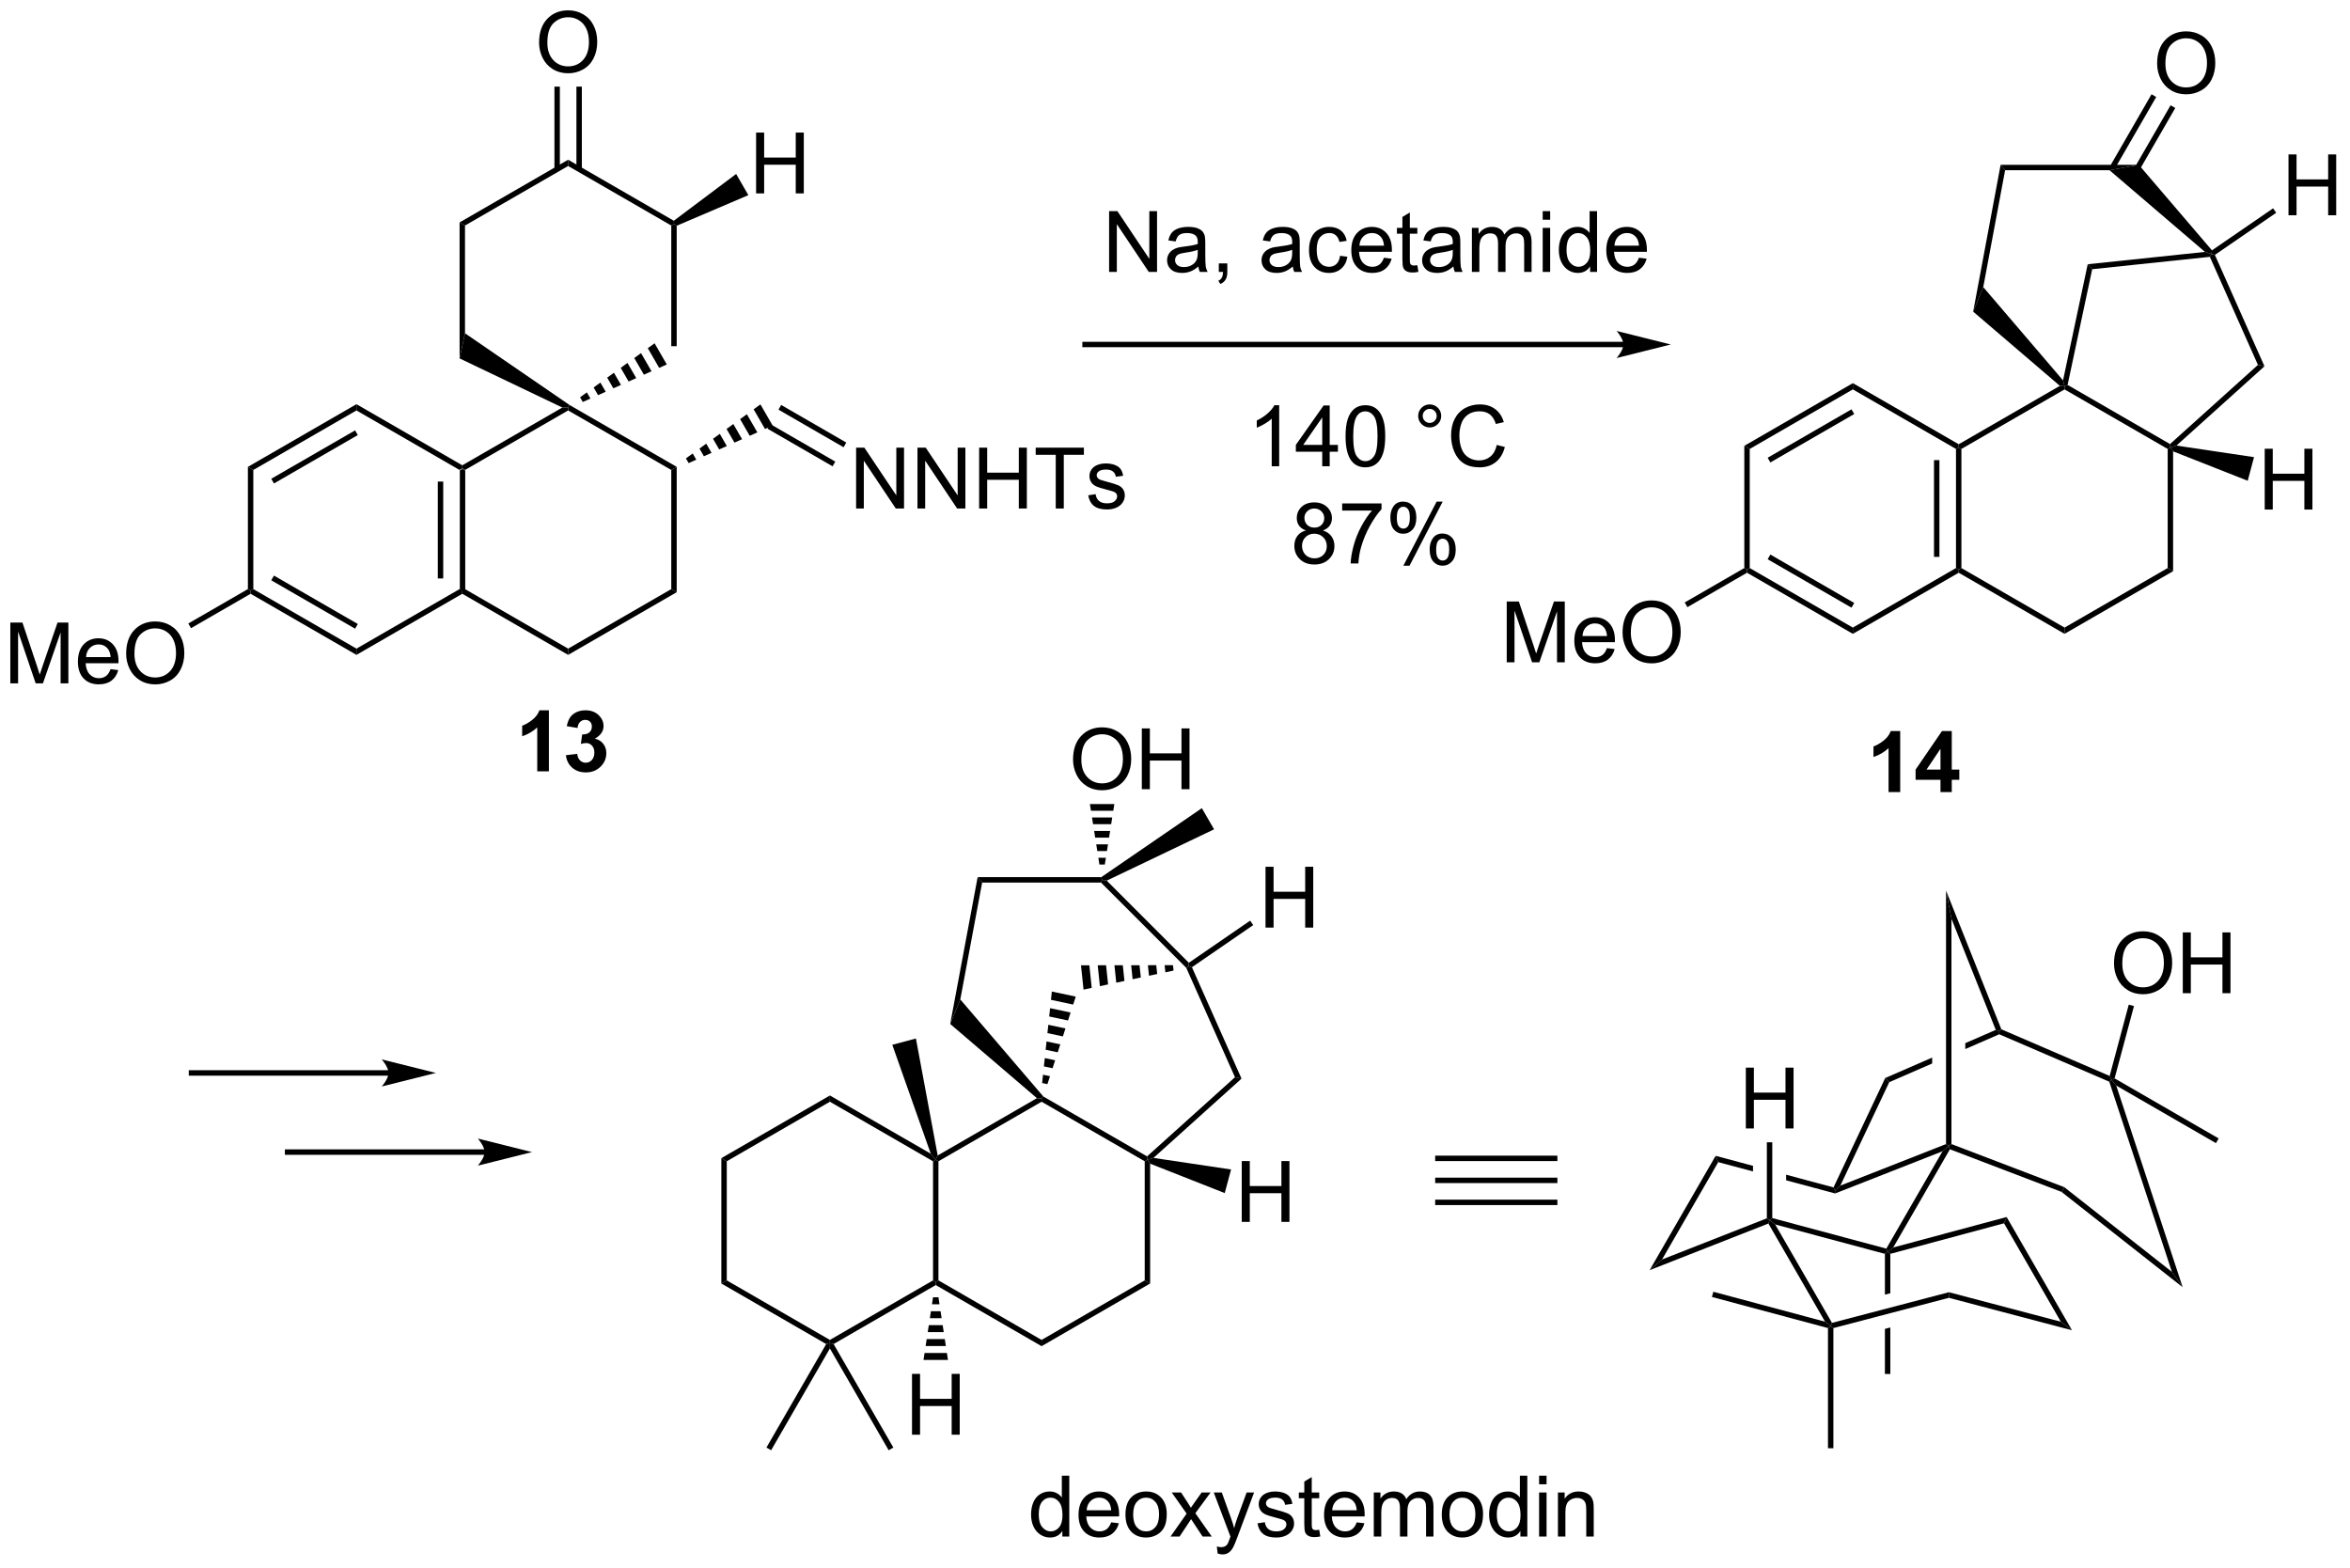 <?xml version="1.0" encoding="UTF-8"?>
<!DOCTYPE svg PUBLIC '-//W3C//DTD SVG 1.0//EN'
          'http://www.w3.org/TR/2001/REC-SVG-20010904/DTD/svg10.dtd'>
<svg stroke-dasharray="none" shape-rendering="auto" xmlns="http://www.w3.org/2000/svg" font-family="'Dialog'" text-rendering="auto" width="607" fill-opacity="1" color-interpolation="auto" color-rendering="auto" preserveAspectRatio="xMidYMid meet" font-size="12px" viewBox="0 0 607 405" fill="black" xmlns:xlink="http://www.w3.org/1999/xlink" stroke="black" image-rendering="auto" stroke-miterlimit="10" stroke-linecap="square" stroke-linejoin="miter" font-style="normal" stroke-width="1" height="405" stroke-dashoffset="0" font-weight="normal" stroke-opacity="1"
><!--Generated by the Batik Graphics2D SVG Generator--><defs id="genericDefs"
  /><g
  ><defs id="defs1"
    ><clipPath clipPathUnits="userSpaceOnUse" id="clipPath1"
      ><path d="M2.139 1.598 L229.423 1.598 L229.423 153.149 L2.139 153.149 L2.139 1.598 Z"
      /></clipPath
      ><clipPath clipPathUnits="userSpaceOnUse" id="clipPath2"
      ><path d="M0.305 58.27 L0.305 205.607 L221.269 205.607 L221.269 58.27 Z"
      /></clipPath
    ></defs
    ><g transform="scale(2.667,2.667) translate(-2.139,-1.598) matrix(1.029,0,0,1.029,1.826,-58.338)"
    ><path d="M43.583 102.523 L43.838 102.375 L44.093 102.523 L44.093 113.737 L43.838 113.884 L43.583 113.737 ZM41.511 103.571 L41.511 112.688 L42.021 112.688 L42.021 103.571 Z" stroke="none" clip-path="url(#clipPath2)"
    /></g
    ><g transform="matrix(2.743,0,0,2.743,-0.837,-159.83)"
    ><path d="M43.838 114.179 L43.838 113.884 L44.093 113.737 L53.805 119.344 L53.805 119.933 Z" stroke="none" clip-path="url(#clipPath2)"
    /></g
    ><g transform="matrix(2.743,0,0,2.743,-0.837,-159.83)"
    ><path d="M53.805 119.933 L53.805 119.344 L63.516 113.737 L64.027 114.031 Z" stroke="none" clip-path="url(#clipPath2)"
    /></g
    ><g transform="matrix(2.743,0,0,2.743,-0.837,-159.83)"
    ><path d="M64.027 114.031 L63.516 113.737 L63.516 102.523 L64.027 102.228 Z" stroke="none" clip-path="url(#clipPath2)"
    /></g
    ><g transform="matrix(2.743,0,0,2.743,-0.837,-159.83)"
    ><path d="M64.027 102.228 L63.516 102.523 L53.805 96.916 L53.805 96.621 L53.932 96.4 Z" stroke="none" clip-path="url(#clipPath2)"
    /></g
    ><g transform="matrix(2.743,0,0,2.743,-0.837,-159.83)"
    ><path d="M53.258 96.642 L53.805 96.621 L53.805 96.916 L44.093 102.523 L43.838 102.375 L43.838 102.081 Z" stroke="none" clip-path="url(#clipPath2)"
    /></g
    ><g transform="matrix(2.743,0,0,2.743,-0.837,-159.83)"
    ><path d="M54.929 95.677 L55.567 95.215 L55.903 95.798 L55.184 96.119 ZM56.205 94.753 L56.842 94.291 L57.342 95.156 L56.623 95.477 ZM57.48 93.828 L58.118 93.366 L58.78 94.513 L58.061 94.834 ZM58.755 92.904 L59.393 92.442 L60.218 93.871 L59.499 94.192 ZM60.031 91.98 L60.669 91.517 L61.657 93.228 L60.938 93.55 ZM61.306 91.055 L61.944 90.593 L63.095 92.586 L62.376 92.907 Z" stroke="none" clip-path="url(#clipPath2)"
    /></g
    ><g transform="matrix(2.743,0,0,2.743,-0.837,-159.83)"
    ><path d="M64.027 90.867 L63.516 90.867 L63.516 79.505 L63.772 79.358 L64.027 79.525 Z" stroke="none" clip-path="url(#clipPath2)"
    /></g
    ><g transform="matrix(2.743,0,0,2.743,-0.837,-159.83)"
    ><path d="M63.755 79.054 L63.772 79.358 L63.516 79.505 L53.805 73.898 L53.805 73.309 Z" stroke="none" clip-path="url(#clipPath2)"
    /></g
    ><g transform="matrix(2.743,0,0,2.743,-0.837,-159.83)"
    ><path d="M53.805 73.309 L53.805 73.898 L44.093 79.505 L43.583 79.211 Z" stroke="none" clip-path="url(#clipPath2)"
    /></g
    ><g transform="matrix(2.743,0,0,2.743,-0.837,-159.83)"
    ><path d="M43.583 79.211 L44.093 79.505 L44.093 89.65 L43.583 92.016 Z" stroke="none" clip-path="url(#clipPath2)"
    /></g
    ><g transform="matrix(2.743,0,0,2.743,-0.837,-159.83)"
    ><path d="M43.583 92.016 L44.093 89.65 L53.932 96.4 L53.805 96.621 L53.258 96.642 Z" stroke="none" clip-path="url(#clipPath2)"
    /></g
    ><g transform="matrix(2.743,0,0,2.743,-0.837,-159.83)"
    ><path d="M43.838 102.081 L43.838 102.375 L43.583 102.523 L33.871 96.916 L33.871 96.326 Z" stroke="none" clip-path="url(#clipPath2)"
    /></g
    ><g transform="matrix(2.743,0,0,2.743,-0.837,-159.83)"
    ><path d="M33.871 96.326 L33.871 96.916 L24.159 102.523 L23.649 102.228 ZM33.743 98.792 L25.848 103.35 L26.103 103.792 L33.999 99.234 Z" stroke="none" clip-path="url(#clipPath2)"
    /></g
    ><g transform="matrix(2.743,0,0,2.743,-0.837,-159.83)"
    ><path d="M23.649 102.228 L24.159 102.523 L24.159 113.737 L23.904 113.884 L23.649 113.737 Z" stroke="none" clip-path="url(#clipPath2)"
    /></g
    ><g transform="matrix(2.743,0,0,2.743,-0.837,-159.83)"
    ><path d="M23.904 114.179 L23.904 113.884 L24.159 113.737 L33.871 119.344 L33.871 119.933 ZM25.848 112.909 L33.743 117.467 L33.999 117.025 L26.103 112.467 Z" stroke="none" clip-path="url(#clipPath2)"
    /></g
    ><g transform="matrix(2.743,0,0,2.743,-0.837,-159.83)"
    ><path d="M33.871 119.933 L33.871 119.344 L43.583 113.737 L43.838 113.884 L43.838 114.179 Z" stroke="none" clip-path="url(#clipPath2)"
    /></g
    ><g transform="matrix(2.743,0,0,2.743,-0.837,-159.83)"
    ><path d="M1.277 122.613 L1.277 116.887 L2.418 116.887 L3.775 120.941 Q3.962 121.507 4.048 121.788 Q4.144 121.475 4.353 120.871 L5.723 116.887 L6.744 116.887 L6.744 122.613 L6.012 122.613 L6.012 117.819 L4.348 122.613 L3.665 122.613 L2.009 117.738 L2.009 122.613 L1.277 122.613 ZM10.715 121.277 L11.441 121.366 Q11.27 122.004 10.803 122.356 Q10.34 122.707 9.618 122.707 Q8.707 122.707 8.173 122.147 Q7.642 121.585 7.642 120.574 Q7.642 119.527 8.181 118.949 Q8.72 118.371 9.579 118.371 Q10.41 118.371 10.936 118.939 Q11.465 119.504 11.465 120.53 Q11.465 120.593 11.462 120.718 L8.368 120.718 Q8.408 121.402 8.754 121.767 Q9.103 122.129 9.621 122.129 Q10.009 122.129 10.283 121.926 Q10.556 121.723 10.715 121.277 ZM8.408 120.139 L10.723 120.139 Q10.676 119.616 10.457 119.356 Q10.121 118.949 9.587 118.949 Q9.103 118.949 8.772 119.275 Q8.441 119.598 8.408 120.139 ZM12.185 119.824 Q12.185 118.397 12.95 117.593 Q13.716 116.785 14.927 116.785 Q15.719 116.785 16.354 117.165 Q16.992 117.543 17.326 118.22 Q17.662 118.897 17.662 119.757 Q17.662 120.629 17.31 121.316 Q16.958 122.004 16.312 122.358 Q15.669 122.712 14.922 122.712 Q14.115 122.712 13.477 122.322 Q12.841 121.928 12.513 121.254 Q12.185 120.577 12.185 119.824 ZM12.966 119.835 Q12.966 120.871 13.521 121.468 Q14.078 122.061 14.919 122.061 Q15.773 122.061 16.326 121.46 Q16.88 120.858 16.88 119.754 Q16.88 119.053 16.643 118.533 Q16.406 118.012 15.95 117.725 Q15.497 117.436 14.93 117.436 Q14.125 117.436 13.544 117.991 Q12.966 118.543 12.966 119.835 Z" stroke="none" clip-path="url(#clipPath2)"
    /></g
    ><g transform="matrix(2.743,0,0,2.743,-0.837,-159.83)"
    ><path d="M23.649 113.737 L23.904 113.884 L23.904 114.179 L18.292 117.419 L18.037 116.977 Z" stroke="none" clip-path="url(#clipPath2)"
    /></g
    ><g transform="matrix(2.743,0,0,2.743,-0.837,-159.83)"
    ><path d="M51.068 62.281 Q51.068 60.854 51.833 60.049 Q52.599 59.242 53.81 59.242 Q54.602 59.242 55.237 59.622 Q55.875 60 56.208 60.677 Q56.544 61.354 56.544 62.213 Q56.544 63.086 56.193 63.773 Q55.841 64.461 55.195 64.815 Q54.552 65.169 53.805 65.169 Q52.997 65.169 52.359 64.778 Q51.724 64.385 51.396 63.711 Q51.068 63.033 51.068 62.281 ZM51.849 62.291 Q51.849 63.328 52.404 63.924 Q52.961 64.518 53.802 64.518 Q54.656 64.518 55.208 63.916 Q55.763 63.315 55.763 62.211 Q55.763 61.51 55.526 60.989 Q55.289 60.468 54.833 60.182 Q54.38 59.893 53.812 59.893 Q53.008 59.893 52.427 60.448 Q51.849 61 51.849 62.291 Z" stroke="none" clip-path="url(#clipPath2)"
    /></g
    ><g transform="matrix(2.743,0,0,2.743,-0.837,-159.83)"
    ><path d="M55.096 74.202 L55.096 66.425 L54.585 66.425 L54.585 74.202 ZM53.024 74.202 L53.024 66.425 L52.514 66.425 L52.514 74.202 Z" stroke="none" clip-path="url(#clipPath2)"
    /></g
    ><g transform="matrix(2.743,0,0,2.743,-0.837,-159.83)"
    ><path d="M71.504 76.479 L71.504 70.752 L72.262 70.752 L72.262 73.104 L75.238 73.104 L75.238 70.752 L75.996 70.752 L75.996 76.479 L75.238 76.479 L75.238 73.778 L72.262 73.778 L72.262 76.479 L71.504 76.479 Z" stroke="none" clip-path="url(#clipPath2)"
    /></g
    ><g transform="matrix(2.743,0,0,2.743,-0.837,-159.83)"
    ><path d="M64.027 79.525 L63.772 79.358 L63.755 79.054 L69.624 74.65 L70.775 76.643 Z" stroke="none" clip-path="url(#clipPath2)"
    /></g
    ><g transform="matrix(2.743,0,0,2.743,-0.837,-159.83)"
    ><path d="M64.896 101.432 L65.534 100.969 L65.87 101.552 L65.151 101.873 ZM66.171 100.507 L66.809 100.045 L67.308 100.91 L66.589 101.231 ZM67.447 99.583 L68.085 99.121 L68.747 100.267 L68.028 100.589 ZM68.722 98.658 L69.36 98.196 L70.185 99.625 L69.466 99.946 ZM69.998 97.734 L70.635 97.272 L71.623 98.983 L70.904 99.304 ZM71.273 96.809 L71.911 96.347 L73.062 98.341 L72.343 98.662 Z" stroke="none" clip-path="url(#clipPath2)"
    /></g
    ><g transform="matrix(2.743,0,0,2.743,-0.837,-159.83)"
    ><path d="M80.922 106.147 L80.922 100.421 L81.7 100.421 L84.708 104.915 L84.708 100.421 L85.435 100.421 L85.435 106.147 L84.656 106.147 L81.648 101.647 L81.648 106.147 L80.922 106.147 ZM86.699 106.147 L86.699 100.421 L87.478 100.421 L90.485 104.915 L90.485 100.421 L91.212 100.421 L91.212 106.147 L90.433 106.147 L87.425 101.647 L87.425 106.147 L86.699 106.147 ZM92.507 106.147 L92.507 100.421 L93.265 100.421 L93.265 102.772 L96.242 102.772 L96.242 100.421 L97 100.421 L97 106.147 L96.242 106.147 L96.242 103.447 L93.265 103.447 L93.265 106.147 L92.507 106.147 ZM99.72 106.147 L99.72 101.095 L97.832 101.095 L97.832 100.421 L102.371 100.421 L102.371 101.095 L100.478 101.095 L100.478 106.147 L99.72 106.147 ZM102.778 104.908 L103.474 104.798 Q103.531 105.218 103.799 105.442 Q104.067 105.663 104.547 105.663 Q105.031 105.663 105.265 105.465 Q105.5 105.267 105.5 105.001 Q105.5 104.764 105.294 104.626 Q105.148 104.533 104.575 104.389 Q103.802 104.194 103.502 104.051 Q103.203 103.908 103.049 103.658 Q102.895 103.405 102.895 103.1 Q102.895 102.822 103.02 102.587 Q103.148 102.35 103.367 102.194 Q103.531 102.072 103.815 101.988 Q104.099 101.905 104.422 101.905 Q104.911 101.905 105.278 102.046 Q105.648 102.186 105.823 102.426 Q106 102.665 106.067 103.069 L105.38 103.163 Q105.333 102.843 105.106 102.663 Q104.882 102.483 104.474 102.483 Q103.989 102.483 103.781 102.645 Q103.575 102.804 103.575 103.017 Q103.575 103.155 103.661 103.264 Q103.747 103.376 103.929 103.452 Q104.036 103.491 104.552 103.632 Q105.297 103.83 105.591 103.957 Q105.888 104.085 106.054 104.327 Q106.224 104.569 106.224 104.929 Q106.224 105.28 106.018 105.59 Q105.812 105.9 105.424 106.072 Q105.039 106.241 104.552 106.241 Q103.742 106.241 103.317 105.905 Q102.895 105.569 102.778 104.908 Z" stroke="none" clip-path="url(#clipPath2)"
    /></g
    ><g transform="matrix(2.743,0,0,2.743,-0.837,-159.83)"
    ><path d="M73.611 96.842 L73.866 96.4 L79.997 99.94 L79.742 100.382 ZM72.575 98.636 L78.706 102.176 L78.961 101.734 L72.83 98.194 Z" stroke="none" clip-path="url(#clipPath2)"
    /></g
    ><g transform="matrix(2.743,0,0,2.743,-0.837,-159.83)"
    ><path d="M153.173 90.451 L102.48 90.451 L102.225 90.451 L102.225 90.962 L102.48 90.962 L153.173 90.962 L153.428 90.962 L153.428 90.451 L153.173 90.451 ZM157.637 90.706 L152.535 89.431 C152.535 89.431 153.173 90.148 153.173 90.706 C153.173 91.264 152.535 91.982 152.535 91.982 Z" stroke="none" clip-path="url(#clipPath2)"
    /></g
    ><g transform="matrix(2.743,0,0,2.743,-0.837,-159.83)"
    ><path d="M104.746 83.874 L104.746 78.147 L105.525 78.147 L108.533 82.642 L108.533 78.147 L109.26 78.147 L109.26 83.874 L108.481 83.874 L105.473 79.374 L105.473 83.874 L104.746 83.874 ZM113.149 83.361 Q112.758 83.694 112.396 83.832 Q112.037 83.968 111.623 83.968 Q110.938 83.968 110.571 83.634 Q110.204 83.299 110.204 82.78 Q110.204 82.476 110.341 82.223 Q110.482 81.97 110.706 81.819 Q110.93 81.666 111.211 81.588 Q111.42 81.533 111.836 81.483 Q112.688 81.382 113.091 81.241 Q113.094 81.095 113.094 81.056 Q113.094 80.627 112.896 80.452 Q112.625 80.213 112.094 80.213 Q111.599 80.213 111.362 80.387 Q111.125 80.561 111.013 81.002 L110.326 80.908 Q110.42 80.468 110.633 80.197 Q110.849 79.924 111.256 79.778 Q111.662 79.632 112.196 79.632 Q112.727 79.632 113.058 79.757 Q113.391 79.882 113.547 80.072 Q113.704 80.259 113.766 80.549 Q113.802 80.728 113.802 81.197 L113.802 82.134 Q113.802 83.116 113.847 83.377 Q113.891 83.634 114.024 83.874 L113.289 83.874 Q113.18 83.655 113.149 83.361 ZM113.091 81.791 Q112.709 81.947 111.943 82.056 Q111.508 82.119 111.329 82.197 Q111.149 82.275 111.05 82.426 Q110.954 82.577 110.954 82.759 Q110.954 83.041 111.167 83.228 Q111.381 83.416 111.789 83.416 Q112.196 83.416 112.511 83.239 Q112.829 83.061 112.977 82.752 Q113.091 82.515 113.091 82.049 L113.091 81.791 ZM115.075 83.874 L115.075 83.072 L115.877 83.072 L115.877 83.874 Q115.877 84.317 115.72 84.588 Q115.564 84.858 115.223 85.007 L115.028 84.707 Q115.252 84.608 115.356 84.418 Q115.463 84.231 115.473 83.874 L115.075 83.874 ZM122.043 83.361 Q121.653 83.694 121.291 83.832 Q120.931 83.968 120.517 83.968 Q119.832 83.968 119.465 83.634 Q119.098 83.299 119.098 82.78 Q119.098 82.476 119.236 82.223 Q119.377 81.97 119.601 81.819 Q119.825 81.666 120.106 81.588 Q120.314 81.533 120.731 81.483 Q121.582 81.382 121.986 81.241 Q121.989 81.095 121.989 81.056 Q121.989 80.627 121.791 80.452 Q121.52 80.213 120.989 80.213 Q120.494 80.213 120.257 80.387 Q120.02 80.561 119.908 81.002 L119.22 80.908 Q119.314 80.468 119.528 80.197 Q119.744 79.924 120.15 79.778 Q120.556 79.632 121.09 79.632 Q121.621 79.632 121.952 79.757 Q122.285 79.882 122.442 80.072 Q122.598 80.259 122.66 80.549 Q122.697 80.728 122.697 81.197 L122.697 82.134 Q122.697 83.116 122.741 83.377 Q122.785 83.634 122.918 83.874 L122.184 83.874 Q122.075 83.655 122.043 83.361 ZM121.986 81.791 Q121.603 81.947 120.838 82.056 Q120.403 82.119 120.223 82.197 Q120.043 82.275 119.944 82.426 Q119.848 82.577 119.848 82.759 Q119.848 83.041 120.062 83.228 Q120.275 83.416 120.684 83.416 Q121.09 83.416 121.405 83.239 Q121.723 83.061 121.871 82.752 Q121.986 82.515 121.986 82.049 L121.986 81.791 ZM126.493 82.353 L127.185 82.444 Q127.071 83.158 126.605 83.564 Q126.138 83.968 125.459 83.968 Q124.607 83.968 124.089 83.41 Q123.571 82.853 123.571 81.814 Q123.571 81.142 123.792 80.64 Q124.016 80.134 124.472 79.884 Q124.927 79.632 125.461 79.632 Q126.138 79.632 126.568 79.973 Q126.998 80.314 127.118 80.944 L126.435 81.049 Q126.336 80.632 126.089 80.421 Q125.841 80.21 125.49 80.21 Q124.959 80.21 124.625 80.59 Q124.295 80.97 124.295 81.796 Q124.295 82.632 124.615 83.012 Q124.935 83.39 125.451 83.39 Q125.865 83.39 126.141 83.137 Q126.42 82.882 126.493 82.353 ZM130.625 82.538 L131.352 82.627 Q131.18 83.265 130.714 83.616 Q130.25 83.968 129.529 83.968 Q128.618 83.968 128.084 83.408 Q127.552 82.845 127.552 81.835 Q127.552 80.788 128.091 80.21 Q128.631 79.632 129.49 79.632 Q130.321 79.632 130.847 80.2 Q131.375 80.765 131.375 81.791 Q131.375 81.853 131.373 81.978 L128.279 81.978 Q128.318 82.663 128.664 83.028 Q129.013 83.39 129.532 83.39 Q129.92 83.39 130.193 83.186 Q130.466 82.983 130.625 82.538 ZM128.318 81.4 L130.633 81.4 Q130.586 80.877 130.368 80.616 Q130.032 80.21 129.498 80.21 Q129.013 80.21 128.683 80.535 Q128.352 80.858 128.318 81.4 ZM133.77 83.244 L133.871 83.866 Q133.575 83.929 133.34 83.929 Q132.957 83.929 132.746 83.809 Q132.536 83.686 132.45 83.489 Q132.364 83.291 132.364 82.658 L132.364 80.272 L131.848 80.272 L131.848 79.726 L132.364 79.726 L132.364 78.697 L133.064 78.275 L133.064 79.726 L133.77 79.726 L133.77 80.272 L133.064 80.272 L133.064 82.697 Q133.064 82.999 133.101 83.085 Q133.137 83.171 133.22 83.223 Q133.306 83.272 133.463 83.272 Q133.58 83.272 133.77 83.244 ZM137.164 83.361 Q136.774 83.694 136.412 83.832 Q136.053 83.968 135.638 83.968 Q134.953 83.968 134.586 83.634 Q134.219 83.299 134.219 82.78 Q134.219 82.476 134.357 82.223 Q134.498 81.97 134.722 81.819 Q134.946 81.666 135.227 81.588 Q135.435 81.533 135.852 81.483 Q136.703 81.382 137.107 81.241 Q137.11 81.095 137.11 81.056 Q137.11 80.627 136.912 80.452 Q136.641 80.213 136.11 80.213 Q135.615 80.213 135.378 80.387 Q135.141 80.561 135.029 81.002 L134.341 80.908 Q134.435 80.468 134.649 80.197 Q134.865 79.924 135.271 79.778 Q135.678 79.632 136.211 79.632 Q136.743 79.632 137.073 79.757 Q137.407 79.882 137.563 80.072 Q137.719 80.259 137.782 80.549 Q137.818 80.728 137.818 81.197 L137.818 82.134 Q137.818 83.116 137.862 83.377 Q137.907 83.634 138.039 83.874 L137.305 83.874 Q137.196 83.655 137.164 83.361 ZM137.107 81.791 Q136.724 81.947 135.959 82.056 Q135.524 82.119 135.344 82.197 Q135.164 82.275 135.065 82.426 Q134.969 82.577 134.969 82.759 Q134.969 83.041 135.183 83.228 Q135.396 83.416 135.805 83.416 Q136.211 83.416 136.526 83.239 Q136.844 83.061 136.993 82.752 Q137.107 82.515 137.107 82.049 L137.107 81.791 ZM138.908 83.874 L138.908 79.726 L139.536 79.726 L139.536 80.306 Q139.731 80.002 140.054 79.817 Q140.379 79.632 140.793 79.632 Q141.254 79.632 141.549 79.825 Q141.845 80.015 141.965 80.358 Q142.457 79.632 143.246 79.632 Q143.864 79.632 144.194 79.973 Q144.528 80.314 144.528 81.025 L144.528 83.874 L143.83 83.874 L143.83 81.259 Q143.83 80.838 143.76 80.653 Q143.692 80.468 143.512 80.356 Q143.332 80.241 143.09 80.241 Q142.653 80.241 142.364 80.533 Q142.075 80.822 142.075 81.463 L142.075 83.874 L141.371 83.874 L141.371 81.179 Q141.371 80.71 141.2 80.476 Q141.028 80.241 140.637 80.241 Q140.34 80.241 140.088 80.397 Q139.838 80.554 139.723 80.856 Q139.611 81.155 139.611 81.72 L139.611 83.874 L138.908 83.874 ZM145.575 78.955 L145.575 78.147 L146.278 78.147 L146.278 78.955 L145.575 78.955 ZM145.575 83.874 L145.575 79.726 L146.278 79.726 L146.278 83.874 L145.575 83.874 ZM150.039 83.874 L150.039 83.351 Q149.646 83.968 148.881 83.968 Q148.383 83.968 147.966 83.694 Q147.553 83.421 147.323 82.931 Q147.094 82.439 147.094 81.804 Q147.094 81.181 147.3 80.676 Q147.508 80.171 147.922 79.903 Q148.336 79.632 148.849 79.632 Q149.224 79.632 149.516 79.791 Q149.81 79.947 149.993 80.202 L149.993 78.147 L150.693 78.147 L150.693 83.874 L150.039 83.874 ZM147.818 81.804 Q147.818 82.601 148.154 82.996 Q148.49 83.39 148.946 83.39 Q149.407 83.39 149.73 83.012 Q150.053 82.634 150.053 81.861 Q150.053 81.009 149.724 80.611 Q149.396 80.213 148.914 80.213 Q148.446 80.213 148.131 80.595 Q147.818 80.978 147.818 81.804 ZM154.637 82.538 L155.364 82.627 Q155.192 83.265 154.726 83.616 Q154.262 83.968 153.541 83.968 Q152.629 83.968 152.095 83.408 Q151.564 82.845 151.564 81.835 Q151.564 80.788 152.103 80.21 Q152.642 79.632 153.502 79.632 Q154.332 79.632 154.858 80.2 Q155.387 80.765 155.387 81.791 Q155.387 81.853 155.385 81.978 L152.291 81.978 Q152.33 82.663 152.676 83.028 Q153.025 83.39 153.543 83.39 Q153.931 83.39 154.205 83.186 Q154.478 82.983 154.637 82.538 ZM152.33 81.4 L154.645 81.4 Q154.598 80.877 154.379 80.616 Q154.043 80.21 153.51 80.21 Q153.025 80.21 152.694 80.535 Q152.364 80.858 152.33 81.4 Z" stroke="none" clip-path="url(#clipPath2)"
    /></g
    ><g transform="matrix(2.743,0,0,2.743,-0.837,-159.83)"
    ><path d="M120.761 102.174 L120.058 102.174 L120.058 97.692 Q119.803 97.934 119.392 98.177 Q118.98 98.419 118.652 98.541 L118.652 97.862 Q119.241 97.583 119.681 97.19 Q120.124 96.794 120.308 96.424 L120.761 96.424 L120.761 102.174 ZM124.815 102.174 L124.815 100.802 L122.331 100.802 L122.331 100.158 L124.945 96.447 L125.518 96.447 L125.518 100.158 L126.291 100.158 L126.291 100.802 L125.518 100.802 L125.518 102.174 L124.815 102.174 ZM124.815 100.158 L124.815 97.575 L123.023 100.158 L124.815 100.158 ZM127.011 99.349 Q127.011 98.333 127.22 97.716 Q127.428 97.096 127.84 96.76 Q128.254 96.424 128.879 96.424 Q129.34 96.424 129.686 96.609 Q130.035 96.794 130.262 97.145 Q130.488 97.494 130.616 97.997 Q130.746 98.497 130.746 99.349 Q130.746 100.356 130.537 100.976 Q130.332 101.596 129.918 101.934 Q129.506 102.273 128.879 102.273 Q128.05 102.273 127.577 101.677 Q127.011 100.963 127.011 99.349 ZM127.733 99.349 Q127.733 100.76 128.064 101.226 Q128.394 101.692 128.879 101.692 Q129.363 101.692 129.691 101.224 Q130.022 100.755 130.022 99.349 Q130.022 97.934 129.691 97.471 Q129.363 97.005 128.871 97.005 Q128.387 97.005 128.097 97.416 Q127.733 97.94 127.733 99.349 ZM133.85 97.432 Q133.85 96.981 134.168 96.666 Q134.488 96.349 134.933 96.349 Q135.387 96.349 135.702 96.666 Q136.019 96.981 136.019 97.432 Q136.019 97.88 135.699 98.2 Q135.381 98.518 134.933 98.518 Q134.488 98.518 134.168 98.203 Q133.85 97.885 133.85 97.432 ZM134.277 97.432 Q134.277 97.705 134.47 97.898 Q134.662 98.091 134.936 98.091 Q135.207 98.091 135.399 97.898 Q135.592 97.705 135.592 97.432 Q135.592 97.158 135.399 96.966 Q135.207 96.77 134.936 96.77 Q134.662 96.77 134.47 96.966 Q134.277 97.158 134.277 97.432 ZM141.252 100.166 L142.01 100.356 Q141.773 101.291 141.153 101.783 Q140.534 102.273 139.64 102.273 Q138.713 102.273 138.133 101.895 Q137.554 101.518 137.25 100.804 Q136.948 100.088 136.948 99.268 Q136.948 98.372 137.289 97.708 Q137.633 97.041 138.263 96.695 Q138.893 96.349 139.651 96.349 Q140.51 96.349 141.096 96.786 Q141.682 97.224 141.914 98.018 L141.166 98.192 Q140.969 97.567 140.588 97.283 Q140.211 96.997 139.635 96.997 Q138.976 96.997 138.531 97.315 Q138.088 97.63 137.909 98.164 Q137.729 98.697 137.729 99.263 Q137.729 99.994 137.942 100.539 Q138.156 101.083 138.604 101.354 Q139.054 101.622 139.578 101.622 Q140.213 101.622 140.653 101.255 Q141.096 100.888 141.252 100.166 Z" stroke="none" clip-path="url(#clipPath2)"
    /></g
    ><g transform="matrix(2.743,0,0,2.743,-0.837,-159.83)"
    ><path d="M123.278 108.217 Q122.84 108.058 122.629 107.761 Q122.418 107.465 122.418 107.051 Q122.418 106.426 122.866 106.001 Q123.317 105.574 124.064 105.574 Q124.814 105.574 125.27 106.009 Q125.728 106.444 125.728 107.069 Q125.728 107.467 125.517 107.764 Q125.309 108.058 124.885 108.217 Q125.411 108.389 125.687 108.772 Q125.963 109.155 125.963 109.686 Q125.963 110.42 125.442 110.923 Q124.924 111.423 124.075 111.423 Q123.228 111.423 122.707 110.92 Q122.189 110.418 122.189 109.668 Q122.189 109.108 122.471 108.733 Q122.754 108.355 123.278 108.217 ZM123.137 107.027 Q123.137 107.433 123.398 107.691 Q123.661 107.949 124.08 107.949 Q124.486 107.949 124.744 107.694 Q125.004 107.436 125.004 107.066 Q125.004 106.678 124.736 106.415 Q124.471 106.152 124.072 106.152 Q123.668 106.152 123.403 106.41 Q123.137 106.668 123.137 107.027 ZM122.911 109.67 Q122.911 109.972 123.054 110.254 Q123.197 110.535 123.478 110.689 Q123.76 110.842 124.082 110.842 Q124.588 110.842 124.916 110.519 Q125.244 110.194 125.244 109.694 Q125.244 109.186 124.905 108.855 Q124.567 108.522 124.059 108.522 Q123.564 108.522 123.236 108.85 Q122.911 109.178 122.911 109.67 ZM126.693 106.347 L126.693 105.67 L130.399 105.67 L130.399 106.217 Q129.852 106.801 129.315 107.767 Q128.779 108.73 128.485 109.749 Q128.274 110.467 128.217 111.324 L127.493 111.324 Q127.506 110.647 127.758 109.691 Q128.013 108.733 128.487 107.845 Q128.961 106.957 129.498 106.347 L126.693 106.347 ZM131.228 106.972 Q131.228 106.358 131.536 105.928 Q131.845 105.499 132.431 105.499 Q132.97 105.499 133.322 105.884 Q133.676 106.269 133.676 107.014 Q133.676 107.741 133.319 108.134 Q132.963 108.527 132.439 108.527 Q131.918 108.527 131.572 108.142 Q131.228 107.754 131.228 106.972 ZM132.45 105.983 Q132.189 105.983 132.015 106.209 Q131.84 106.436 131.84 107.043 Q131.84 107.592 132.015 107.819 Q132.192 108.043 132.45 108.043 Q132.715 108.043 132.89 107.816 Q133.064 107.59 133.064 106.988 Q133.064 106.433 132.887 106.209 Q132.713 105.983 132.45 105.983 ZM132.455 111.535 L135.588 105.499 L136.158 105.499 L133.036 111.535 L132.455 111.535 ZM134.931 109.98 Q134.931 109.363 135.239 108.936 Q135.549 108.506 136.137 108.506 Q136.676 108.506 137.03 108.892 Q137.385 109.277 137.385 110.022 Q137.385 110.749 137.025 111.142 Q136.668 111.535 136.142 111.535 Q135.621 111.535 135.275 111.147 Q134.931 110.756 134.931 109.98 ZM136.158 108.991 Q135.892 108.991 135.718 109.217 Q135.543 109.444 135.543 110.051 Q135.543 110.597 135.718 110.824 Q135.895 111.051 136.153 111.051 Q136.424 111.051 136.595 110.824 Q136.77 110.597 136.77 109.996 Q136.77 109.441 136.593 109.217 Q136.418 108.991 136.158 108.991 Z" stroke="none" clip-path="url(#clipPath2)"
    /></g
    ><g transform="matrix(2.743,0,0,2.743,-0.837,-159.83)"
    ><path d="M184.494 100.542 L184.749 100.395 L185.004 100.542 L185.004 111.756 L184.749 111.903 L184.494 111.756 ZM182.422 101.591 L182.422 110.707 L182.932 110.707 L182.932 101.591 Z" stroke="none" clip-path="url(#clipPath2)"
    /></g
    ><g transform="matrix(2.743,0,0,2.743,-0.837,-159.83)"
    ><path d="M184.749 112.198 L184.749 111.903 L185.004 111.756 L194.716 117.363 L194.716 117.952 Z" stroke="none" clip-path="url(#clipPath2)"
    /></g
    ><g transform="matrix(2.743,0,0,2.743,-0.837,-159.83)"
    ><path d="M194.716 117.952 L194.716 117.363 L204.427 111.756 L204.938 112.051 Z" stroke="none" clip-path="url(#clipPath2)"
    /></g
    ><g transform="matrix(2.743,0,0,2.743,-0.837,-159.83)"
    ><path d="M204.938 112.051 L204.427 111.756 L204.427 100.542 L204.682 100.395 L204.938 100.768 Z" stroke="none" clip-path="url(#clipPath2)"
    /></g
    ><g transform="matrix(2.743,0,0,2.743,-0.837,-159.83)"
    ><path d="M204.649 100.081 L204.682 100.395 L204.427 100.542 L194.716 94.935 L194.716 94.64 L195.004 94.512 Z" stroke="none" clip-path="url(#clipPath2)"
    /></g
    ><g transform="matrix(2.743,0,0,2.743,-0.837,-159.83)"
    ><path d="M194.276 94.599 L194.716 94.64 L194.716 94.935 L185.004 100.542 L184.749 100.395 L184.749 100.1 Z" stroke="none" clip-path="url(#clipPath2)"
    /></g
    ><g transform="matrix(2.743,0,0,2.743,-0.837,-159.83)"
    ><path d="M184.749 100.1 L184.749 100.395 L184.494 100.542 L174.782 94.935 L174.782 94.346 Z" stroke="none" clip-path="url(#clipPath2)"
    /></g
    ><g transform="matrix(2.743,0,0,2.743,-0.837,-159.83)"
    ><path d="M174.782 94.346 L174.782 94.935 L165.07 100.542 L164.56 100.247 ZM174.654 96.811 L166.759 101.37 L167.014 101.812 L174.91 97.253 Z" stroke="none" clip-path="url(#clipPath2)"
    /></g
    ><g transform="matrix(2.743,0,0,2.743,-0.837,-159.83)"
    ><path d="M164.56 100.247 L165.07 100.542 L165.07 111.756 L164.815 111.903 L164.56 111.756 Z" stroke="none" clip-path="url(#clipPath2)"
    /></g
    ><g transform="matrix(2.743,0,0,2.743,-0.837,-159.83)"
    ><path d="M164.815 112.198 L164.815 111.903 L165.07 111.756 L174.782 117.363 L174.782 117.952 ZM166.759 110.928 L174.654 115.487 L174.91 115.045 L167.014 110.486 Z" stroke="none" clip-path="url(#clipPath2)"
    /></g
    ><g transform="matrix(2.743,0,0,2.743,-0.837,-159.83)"
    ><path d="M174.782 117.952 L174.782 117.363 L184.494 111.756 L184.749 111.903 L184.749 112.198 Z" stroke="none" clip-path="url(#clipPath2)"
    /></g
    ><g transform="matrix(2.743,0,0,2.743,-0.837,-159.83)"
    ><path d="M142.188 120.633 L142.188 114.906 L143.329 114.906 L144.686 118.961 Q144.873 119.526 144.959 119.807 Q145.055 119.495 145.264 118.891 L146.634 114.906 L147.654 114.906 L147.654 120.633 L146.923 120.633 L146.923 115.838 L145.259 120.633 L144.576 120.633 L142.92 115.758 L142.92 120.633 L142.188 120.633 ZM151.626 119.297 L152.352 119.385 Q152.18 120.023 151.714 120.375 Q151.251 120.726 150.529 120.726 Q149.618 120.726 149.084 120.166 Q148.553 119.604 148.553 118.594 Q148.553 117.547 149.092 116.969 Q149.631 116.391 150.49 116.391 Q151.321 116.391 151.847 116.958 Q152.376 117.523 152.376 118.549 Q152.376 118.612 152.373 118.737 L149.279 118.737 Q149.319 119.422 149.665 119.786 Q150.014 120.148 150.532 120.148 Q150.92 120.148 151.194 119.945 Q151.467 119.742 151.626 119.297 ZM149.319 118.159 L151.634 118.159 Q151.587 117.635 151.368 117.375 Q151.032 116.969 150.498 116.969 Q150.014 116.969 149.683 117.294 Q149.352 117.617 149.319 118.159 ZM153.096 117.844 Q153.096 116.416 153.861 115.612 Q154.627 114.805 155.838 114.805 Q156.63 114.805 157.265 115.185 Q157.903 115.562 158.236 116.24 Q158.572 116.916 158.572 117.776 Q158.572 118.648 158.221 119.336 Q157.869 120.023 157.223 120.377 Q156.58 120.732 155.833 120.732 Q155.025 120.732 154.387 120.341 Q153.752 119.948 153.424 119.273 Q153.096 118.596 153.096 117.844 ZM153.877 117.854 Q153.877 118.891 154.432 119.487 Q154.989 120.081 155.83 120.081 Q156.684 120.081 157.236 119.479 Q157.791 118.877 157.791 117.773 Q157.791 117.073 157.554 116.552 Q157.317 116.031 156.861 115.745 Q156.408 115.456 155.841 115.456 Q155.036 115.456 154.455 116.01 Q153.877 116.562 153.877 117.854 Z" stroke="none" clip-path="url(#clipPath2)"
    /></g
    ><g transform="matrix(2.743,0,0,2.743,-0.837,-159.83)"
    ><path d="M164.56 111.756 L164.815 111.903 L164.815 112.198 L159.203 115.438 L158.948 114.996 Z" stroke="none" clip-path="url(#clipPath2)"
    /></g
    ><g transform="matrix(2.743,0,0,2.743,-0.837,-159.83)"
    ><path d="M205.254 100.224 L204.682 100.395 L204.649 100.081 L212.927 92.628 L213.543 92.76 Z" stroke="none" clip-path="url(#clipPath2)"
    /></g
    ><g transform="matrix(2.743,0,0,2.743,-0.837,-159.83)"
    ><path d="M213.543 92.76 L212.927 92.628 L208.396 82.453 L208.554 82.18 L208.873 82.27 Z" stroke="none" clip-path="url(#clipPath2)"
    /></g
    ><g transform="matrix(2.743,0,0,2.743,-0.837,-159.83)"
    ><path d="M207.939 81.988 L208.554 82.18 L208.396 82.453 L197.319 83.618 L196.897 83.149 Z" stroke="none" clip-path="url(#clipPath2)"
    /></g
    ><g transform="matrix(2.743,0,0,2.743,-0.837,-159.83)"
    ><path d="M196.897 83.149 L197.319 83.618 L195.004 94.512 L194.716 94.64 L194.573 94.083 Z" stroke="none" clip-path="url(#clipPath2)"
    /></g
    ><g transform="matrix(2.743,0,0,2.743,-0.837,-159.83)"
    ><path d="M194.573 94.083 L194.716 94.64 L194.276 94.599 L186.111 87.613 L187.061 85.303 Z" stroke="none" clip-path="url(#clipPath2)"
    /></g
    ><g transform="matrix(2.743,0,0,2.743,-0.837,-159.83)"
    ><path d="M208.598 81.84 L208.554 82.18 L207.939 81.988 L198.949 74.297 L201.708 73.787 Z" stroke="none" clip-path="url(#clipPath2)"
    /></g
    ><g transform="matrix(2.743,0,0,2.743,-0.837,-159.83)"
    ><path d="M201.708 73.787 L198.949 74.297 L189.119 74.297 L188.696 73.787 Z" stroke="none" clip-path="url(#clipPath2)"
    /></g
    ><g transform="matrix(2.743,0,0,2.743,-0.837,-159.83)"
    ><path d="M188.696 73.787 L189.119 74.297 L187.061 85.303 L186.111 87.613 Z" stroke="none" clip-path="url(#clipPath2)"
    /></g
    ><g transform="matrix(2.743,0,0,2.743,-0.837,-159.83)"
    ><path d="M203.434 64.261 Q203.434 62.834 204.199 62.03 Q204.965 61.222 206.176 61.222 Q206.967 61.222 207.603 61.603 Q208.241 61.98 208.574 62.657 Q208.91 63.334 208.91 64.194 Q208.91 65.066 208.559 65.754 Q208.207 66.441 207.561 66.795 Q206.918 67.15 206.171 67.15 Q205.363 67.15 204.725 66.759 Q204.09 66.366 203.762 65.691 Q203.434 65.014 203.434 64.261 ZM204.215 64.272 Q204.215 65.308 204.769 65.905 Q205.327 66.499 206.168 66.499 Q207.022 66.499 207.574 65.897 Q208.129 65.295 208.129 64.191 Q208.129 63.491 207.892 62.97 Q207.655 62.449 207.199 62.163 Q206.746 61.873 206.178 61.873 Q205.374 61.873 204.793 62.428 Q204.215 62.98 204.215 64.272 Z" stroke="none" clip-path="url(#clipPath2)"
    /></g
    ><g transform="matrix(2.743,0,0,2.743,-0.837,-159.83)"
    ><path d="M201.395 74.928 L205.143 68.437 L204.701 68.182 L200.953 74.673 ZM199.441 74.17 L203.349 67.401 L202.907 67.146 L198.999 73.915 Z" stroke="none" clip-path="url(#clipPath2)"
    /></g
    ><g transform="matrix(2.743,0,0,2.743,-0.837,-159.83)"
    ><path d="M213.565 106.248 L213.565 100.522 L214.322 100.522 L214.322 102.873 L217.299 102.873 L217.299 100.522 L218.057 100.522 L218.057 106.248 L217.299 106.248 L217.299 103.548 L214.322 103.548 L214.322 106.248 L213.565 106.248 Z" stroke="none" clip-path="url(#clipPath2)"
    /></g
    ><g transform="matrix(2.743,0,0,2.743,-0.837,-159.83)"
    ><path d="M204.938 100.768 L204.682 100.395 L205.254 100.224 L212.559 101.314 L211.963 103.537 Z" stroke="none" clip-path="url(#clipPath2)"
    /></g
    ><g transform="matrix(2.743,0,0,2.743,-0.837,-159.83)"
    ><path d="M179.24 132.852 L178.144 132.852 L178.144 128.714 Q177.542 129.276 176.725 129.547 L176.725 128.55 Q177.154 128.409 177.657 128.019 Q178.162 127.625 178.35 127.102 L179.24 127.102 L179.24 132.852 ZM183.033 132.852 L183.033 131.698 L180.689 131.698 L180.689 130.737 L183.174 127.102 L184.096 127.102 L184.096 130.735 L184.806 130.735 L184.806 131.698 L184.096 131.698 L184.096 132.852 L183.033 132.852 ZM183.033 130.735 L183.033 128.776 L181.718 130.735 L183.033 130.735 Z" stroke="none" clip-path="url(#clipPath2)"
    /></g
    ><g transform="matrix(2.743,0,0,2.743,-0.837,-159.83)"
    ><path d="M51.991 130.9 L50.895 130.9 L50.895 126.763 Q50.293 127.325 49.476 127.596 L49.476 126.598 Q49.905 126.458 50.408 126.067 Q50.913 125.674 51.101 125.15 L51.991 125.15 L51.991 130.9 ZM53.594 129.38 L54.657 129.252 Q54.706 129.658 54.927 129.875 Q55.151 130.088 55.469 130.088 Q55.808 130.088 56.039 129.83 Q56.274 129.572 56.274 129.135 Q56.274 128.721 56.05 128.479 Q55.828 128.236 55.508 128.236 Q55.297 128.236 55.003 128.317 L55.125 127.424 Q55.571 127.434 55.805 127.231 Q56.039 127.025 56.039 126.684 Q56.039 126.395 55.867 126.223 Q55.696 126.052 55.409 126.052 Q55.128 126.052 54.927 126.247 Q54.73 126.442 54.688 126.817 L53.675 126.645 Q53.782 126.127 53.992 125.817 Q54.206 125.505 54.586 125.328 Q54.969 125.15 55.441 125.15 Q56.25 125.15 56.737 125.666 Q57.141 126.088 57.141 126.619 Q57.141 127.372 56.316 127.822 Q56.808 127.927 57.102 128.294 Q57.399 128.661 57.399 129.182 Q57.399 129.934 56.847 130.468 Q56.297 131 55.477 131 Q54.698 131 54.185 130.552 Q53.675 130.104 53.594 129.38 Z" stroke="none" clip-path="url(#clipPath2)"
    /></g
    ><g transform="matrix(2.743,0,0,2.743,-0.837,-159.83)"
    ><path d="M215.804 78.537 L215.804 72.81 L216.562 72.81 L216.562 75.162 L219.539 75.162 L219.539 72.81 L220.296 72.81 L220.296 78.537 L219.539 78.537 L219.539 75.836 L216.562 75.836 L216.562 78.537 L215.804 78.537 Z" stroke="none" clip-path="url(#clipPath2)"
    /></g
    ><g transform="matrix(2.743,0,0,2.743,-0.837,-159.83)"
    ><path d="M208.873 82.27 L208.554 82.18 L208.598 81.84 L214.356 77.883 L214.645 78.304 Z" stroke="none" clip-path="url(#clipPath2)"
    /></g
    ><g transform="matrix(2.743,0,0,2.743,-0.837,-159.83)"
    ><path d="M183.555 165.997 L183.81 166.171 L183.224 166.675 L173.115 170.646 L173.1 170.377 L173.606 169.905 Z" stroke="none" clip-path="url(#clipPath2)"
    /></g
    ><g transform="matrix(2.743,0,0,2.743,-0.837,-159.83)"
    ><path d="M173.606 169.905 L173.1 170.377 L172.96 170.076 L177.828 159.777 L178.208 160.168 Z" stroke="none" clip-path="url(#clipPath2)"
    /></g
    ><g transform="matrix(2.743,0,0,2.743,-0.837,-159.83)"
    ><path d="M188.237 155.244 L185.369 156.493 L185.369 156.493 L185.369 157.05 L185.369 157.05 L188.566 155.658 L188.565 155.38 L188.237 155.244 ZM182.251 157.851 L177.828 159.777 L178.208 160.168 L182.251 158.408 L182.251 158.408 L182.251 157.851 Z" stroke="none" clip-path="url(#clipPath2)"
    /></g
    ><g transform="matrix(2.743,0,0,2.743,-0.837,-159.83)"
    ><path d="M184.065 165.995 L183.81 166.171 L183.555 165.997 L183.555 142.122 L184.065 144.779 Z" stroke="none" clip-path="url(#clipPath2)"
    /></g
    ><g transform="matrix(2.743,0,0,2.743,-0.837,-159.83)"
    ><path d="M188.763 155.187 L188.565 155.38 L188.237 155.244 L184.065 144.779 L183.555 142.122 Z" stroke="none" clip-path="url(#clipPath2)"
    /></g
    ><g transform="matrix(2.743,0,0,2.743,-0.837,-159.83)"
    ><path d="M188.566 155.658 L188.565 155.38 L188.763 155.187 L198.963 159.581 L199.133 159.932 L198.926 160.121 Z" stroke="none" clip-path="url(#clipPath2)"
    /></g
    ><g transform="matrix(2.743,0,0,2.743,-0.837,-159.83)"
    ><path d="M183.922 166.487 L183.81 166.171 L184.065 165.995 L194.687 170.051 L194.433 170.5 Z" stroke="none" clip-path="url(#clipPath2)"
    /></g
    ><g transform="matrix(2.743,0,0,2.743,-0.837,-159.83)"
    ><path d="M198.926 160.121 L199.133 159.932 L199.584 160.487 L205.838 179.474 L204.824 178.027 Z" stroke="none" clip-path="url(#clipPath2)"
    /></g
    ><g transform="matrix(2.743,0,0,2.743,-0.837,-159.83)"
    ><path d="M194.433 170.5 L194.687 170.051 L204.824 178.027 L205.838 179.474 Z" stroke="none" clip-path="url(#clipPath2)"
    /></g
    ><g transform="matrix(2.743,0,0,2.743,-0.837,-159.83)"
    ><path d="M183.224 166.675 L183.81 166.171 L183.922 166.487 L178.585 175.731 L178.055 176.138 L177.932 175.84 Z" stroke="none" clip-path="url(#clipPath2)"
    /></g
    ><g transform="matrix(2.743,0,0,2.743,-0.837,-159.83)"
    ><path d="M161.86 167.102 L162.107 167.696 L165.38 168.573 L165.38 168.573 L165.38 168.045 L165.38 168.045 L161.86 167.102 ZM168.498 168.88 L168.498 169.408 L168.498 169.408 L173.115 170.646 L173.1 170.377 L172.96 170.076 L168.498 168.88 Z" stroke="none" clip-path="url(#clipPath2)"
    /></g
    ><g transform="matrix(2.743,0,0,2.743,-0.837,-159.83)"
    ><path d="M177.932 175.84 L178.055 176.138 L177.8 176.333 L167.468 173.565 L166.939 173.159 L167.194 172.963 Z" stroke="none" clip-path="url(#clipPath2)"
    /></g
    ><g transform="matrix(2.743,0,0,2.743,-0.837,-159.83)"
    ><path d="M161.86 167.102 L162.107 167.696 L156.815 176.862 L155.643 177.87 Z" stroke="none" clip-path="url(#clipPath2)"
    /></g
    ><g transform="matrix(2.743,0,0,2.743,-0.837,-159.83)"
    ><path d="M155.643 177.87 L156.815 176.862 L166.684 172.985 L166.939 173.159 L166.828 173.477 Z" stroke="none" clip-path="url(#clipPath2)"
    /></g
    ><g transform="matrix(2.743,0,0,2.743,-0.837,-159.83)"
    ><path d="M199.374 149.001 Q199.374 147.574 200.14 146.769 Q200.906 145.962 202.117 145.962 Q202.908 145.962 203.544 146.342 Q204.182 146.72 204.515 147.397 Q204.851 148.074 204.851 148.934 Q204.851 149.806 204.499 150.493 Q204.148 151.181 203.502 151.535 Q202.859 151.889 202.111 151.889 Q201.304 151.889 200.666 151.499 Q200.031 151.105 199.702 150.431 Q199.374 149.754 199.374 149.001 ZM200.156 149.012 Q200.156 150.048 200.71 150.644 Q201.268 151.238 202.109 151.238 Q202.963 151.238 203.515 150.637 Q204.07 150.035 204.07 148.931 Q204.07 148.23 203.833 147.71 Q203.596 147.189 203.14 146.902 Q202.687 146.613 202.119 146.613 Q201.314 146.613 200.734 147.168 Q200.156 147.72 200.156 149.012 ZM205.85 151.79 L205.85 146.064 L206.607 146.064 L206.607 148.415 L209.584 148.415 L209.584 146.064 L210.342 146.064 L210.342 151.79 L209.584 151.79 L209.584 149.09 L206.607 149.09 L206.607 151.79 L205.85 151.79 Z" stroke="none" clip-path="url(#clipPath2)"
    /></g
    ><g transform="matrix(2.743,0,0,2.743,-0.837,-159.83)"
    ><path d="M199.43 159.809 L199.133 159.932 L198.963 159.581 L200.761 152.87 L201.254 153.002 Z" stroke="none" clip-path="url(#clipPath2)"
    /></g
    ><g transform="matrix(2.743,0,0,2.743,-0.837,-159.83)"
    ><path d="M199.584 160.487 L199.133 159.932 L199.43 159.809 L209.227 165.465 L208.972 165.907 Z" stroke="none" clip-path="url(#clipPath2)"
    /></g
    ><g transform="matrix(2.743,0,0,2.743,-0.837,-159.83)"
    ><path d="M166.828 173.477 L166.939 173.159 L167.468 173.565 L172.817 182.83 L172.693 183.126 L172.164 182.72 Z" stroke="none" clip-path="url(#clipPath2)"
    /></g
    ><g transform="matrix(2.743,0,0,2.743,-0.837,-159.83)"
    ><path d="M183.826 180.473 L183.827 179.945 L194.365 182.723 L195.419 183.529 Z" stroke="none" clip-path="url(#clipPath2)"
    /></g
    ><g transform="matrix(2.743,0,0,2.743,-0.837,-159.83)"
    ><path d="M195.419 183.529 L194.365 182.723 L189.016 173.456 L189.262 172.862 Z" stroke="none" clip-path="url(#clipPath2)"
    /></g
    ><g transform="matrix(2.743,0,0,2.743,-0.837,-159.83)"
    ><path d="M189.262 172.862 L189.016 173.456 L178.31 176.333 L178.055 176.138 L178.585 175.731 Z" stroke="none" clip-path="url(#clipPath2)"
    /></g
    ><g transform="matrix(2.743,0,0,2.743,-0.837,-159.83)"
    ><path d="M178.055 176.138 L177.8 176.333 L177.8 180.176 L177.8 180.176 L178.31 180.042 L178.31 180.042 L178.31 176.333 L178.055 176.138 ZM178.31 183.266 L177.8 183.399 L177.8 183.399 L177.8 187.646 L178.31 187.646 L178.31 183.266 Z" stroke="none" clip-path="url(#clipPath2)"
    /></g
    ><g transform="matrix(2.743,0,0,2.743,-0.837,-159.83)"
    ><path d="M172.948 183.323 L172.693 183.126 L172.817 182.83 L183.827 179.945 L183.826 180.473 Z" stroke="none" clip-path="url(#clipPath2)"
    /></g
    ><g transform="matrix(2.743,0,0,2.743,-0.837,-159.83)"
    ><path d="M164.704 164.525 L164.704 158.799 L165.462 158.799 L165.462 161.15 L168.439 161.15 L168.439 158.799 L169.197 158.799 L169.197 164.525 L168.439 164.525 L168.439 161.825 L165.462 161.825 L165.462 164.525 L164.704 164.525 Z" stroke="none" clip-path="url(#clipPath2)"
    /></g
    ><g transform="matrix(2.743,0,0,2.743,-0.837,-159.83)"
    ><path d="M167.194 172.963 L166.939 173.159 L166.684 172.985 L166.684 165.829 L167.194 165.829 Z" stroke="none" clip-path="url(#clipPath2)"
    /></g
    ><g transform="matrix(2.743,0,0,2.743,-0.837,-159.83)"
    ><path d="M172.164 182.72 L172.693 183.126 L172.438 183.321 L161.511 180.393 L161.643 179.901 Z" stroke="none" clip-path="url(#clipPath2)"
    /></g
    ><g transform="matrix(2.743,0,0,2.743,-0.837,-159.83)"
    ><path d="M172.438 183.321 L172.693 183.126 L172.948 183.323 L172.948 194.634 L172.438 194.634 Z" stroke="none" clip-path="url(#clipPath2)"
    /></g
    ><g transform="matrix(2.743,0,0,2.743,-0.837,-159.83)"
    ><path d="M100.341 202.95 L100.341 202.426 Q99.948 203.043 99.182 203.043 Q98.685 203.043 98.268 202.77 Q97.854 202.497 97.625 202.007 Q97.396 201.515 97.396 200.879 Q97.396 200.257 97.601 199.752 Q97.81 199.247 98.224 198.978 Q98.638 198.708 99.151 198.708 Q99.526 198.708 99.817 198.866 Q100.112 199.023 100.294 199.278 L100.294 197.223 L100.995 197.223 L100.995 202.95 L100.341 202.95 ZM98.12 200.879 Q98.12 201.676 98.456 202.072 Q98.791 202.465 99.247 202.465 Q99.708 202.465 100.031 202.088 Q100.354 201.71 100.354 200.937 Q100.354 200.085 100.026 199.687 Q99.698 199.288 99.216 199.288 Q98.747 199.288 98.432 199.671 Q98.12 200.054 98.12 200.879 ZM104.939 201.614 L105.665 201.702 Q105.493 202.34 105.027 202.692 Q104.564 203.043 103.842 203.043 Q102.931 203.043 102.397 202.484 Q101.866 201.921 101.866 200.911 Q101.866 199.864 102.405 199.286 Q102.944 198.708 103.803 198.708 Q104.634 198.708 105.16 199.275 Q105.689 199.84 105.689 200.866 Q105.689 200.929 105.686 201.054 L102.592 201.054 Q102.631 201.739 102.978 202.103 Q103.327 202.465 103.845 202.465 Q104.233 202.465 104.506 202.262 Q104.78 202.059 104.939 201.614 ZM102.631 200.476 L104.946 200.476 Q104.9 199.952 104.681 199.692 Q104.345 199.286 103.811 199.286 Q103.327 199.286 102.996 199.611 Q102.665 199.934 102.631 200.476 ZM106.286 200.874 Q106.286 199.723 106.927 199.168 Q107.463 198.708 108.232 198.708 Q109.088 198.708 109.63 199.267 Q110.174 199.827 110.174 200.817 Q110.174 201.616 109.932 202.077 Q109.692 202.536 109.234 202.791 Q108.776 203.043 108.232 203.043 Q107.362 203.043 106.823 202.486 Q106.286 201.926 106.286 200.874 ZM107.01 200.874 Q107.01 201.671 107.357 202.07 Q107.706 202.465 108.232 202.465 Q108.755 202.465 109.101 202.067 Q109.45 201.668 109.45 200.851 Q109.45 200.083 109.101 199.687 Q108.752 199.288 108.232 199.288 Q107.706 199.288 107.357 199.684 Q107.01 200.077 107.01 200.874 ZM110.53 202.95 L112.045 200.793 L110.642 198.801 L111.522 198.801 L112.157 199.773 Q112.337 200.051 112.446 200.239 Q112.618 199.981 112.764 199.78 L113.462 198.801 L114.303 198.801 L112.868 200.754 L114.413 202.95 L113.548 202.95 L112.696 201.661 L112.47 201.312 L111.381 202.95 L110.53 202.95 ZM114.967 204.549 L114.889 203.887 Q115.118 203.95 115.29 203.95 Q115.525 203.95 115.665 203.872 Q115.806 203.793 115.897 203.653 Q115.962 203.549 116.111 203.129 Q116.131 203.072 116.173 202.958 L114.6 198.801 L115.358 198.801 L116.22 201.202 Q116.389 201.661 116.522 202.163 Q116.642 201.679 116.811 201.218 L117.696 198.801 L118.4 198.801 L116.821 203.02 Q116.569 203.705 116.428 203.963 Q116.241 204.309 115.999 204.47 Q115.756 204.635 115.42 204.635 Q115.217 204.635 114.967 204.549 ZM118.717 201.71 L119.413 201.601 Q119.47 202.02 119.738 202.244 Q120.006 202.465 120.486 202.465 Q120.97 202.465 121.204 202.267 Q121.439 202.07 121.439 201.804 Q121.439 201.567 121.233 201.429 Q121.087 201.335 120.514 201.192 Q119.741 200.997 119.441 200.853 Q119.142 200.71 118.988 200.46 Q118.834 200.208 118.834 199.903 Q118.834 199.624 118.959 199.39 Q119.087 199.153 119.306 198.997 Q119.47 198.874 119.754 198.791 Q120.038 198.708 120.361 198.708 Q120.85 198.708 121.217 198.848 Q121.587 198.989 121.761 199.228 Q121.939 199.468 122.006 199.872 L121.319 199.965 Q121.272 199.645 121.045 199.465 Q120.821 199.286 120.413 199.286 Q119.928 199.286 119.72 199.447 Q119.514 199.606 119.514 199.82 Q119.514 199.958 119.6 200.067 Q119.686 200.179 119.868 200.254 Q119.975 200.293 120.491 200.434 Q121.236 200.632 121.53 200.76 Q121.827 200.887 121.993 201.129 Q122.163 201.372 122.163 201.731 Q122.163 202.083 121.957 202.392 Q121.751 202.702 121.363 202.874 Q120.978 203.043 120.491 203.043 Q119.681 203.043 119.256 202.708 Q118.834 202.372 118.717 201.71 ZM124.532 202.32 L124.634 202.942 Q124.337 203.004 124.103 203.004 Q123.72 203.004 123.509 202.885 Q123.298 202.762 123.212 202.564 Q123.126 202.366 123.126 201.734 L123.126 199.348 L122.611 199.348 L122.611 198.801 L123.126 198.801 L123.126 197.773 L123.827 197.351 L123.827 198.801 L124.532 198.801 L124.532 199.348 L123.827 199.348 L123.827 201.773 Q123.827 202.075 123.863 202.161 Q123.9 202.247 123.983 202.299 Q124.069 202.348 124.225 202.348 Q124.342 202.348 124.532 202.32 ZM128.06 201.614 L128.786 201.702 Q128.614 202.34 128.148 202.692 Q127.685 203.043 126.963 203.043 Q126.052 203.043 125.518 202.484 Q124.987 201.921 124.987 200.911 Q124.987 199.864 125.526 199.286 Q126.065 198.708 126.924 198.708 Q127.755 198.708 128.281 199.275 Q128.81 199.84 128.81 200.866 Q128.81 200.929 128.807 201.054 L125.713 201.054 Q125.752 201.739 126.099 202.103 Q126.448 202.465 126.966 202.465 Q127.354 202.465 127.627 202.262 Q127.901 202.059 128.06 201.614 ZM125.752 200.476 L128.067 200.476 Q128.021 199.952 127.802 199.692 Q127.466 199.286 126.932 199.286 Q126.448 199.286 126.117 199.611 Q125.786 199.934 125.752 200.476 ZM129.67 202.95 L129.67 198.801 L130.298 198.801 L130.298 199.382 Q130.493 199.077 130.816 198.892 Q131.142 198.708 131.556 198.708 Q132.017 198.708 132.311 198.9 Q132.608 199.09 132.728 199.434 Q133.22 198.708 134.009 198.708 Q134.626 198.708 134.957 199.049 Q135.29 199.39 135.29 200.101 L135.29 202.95 L134.592 202.95 L134.592 200.335 Q134.592 199.913 134.522 199.728 Q134.454 199.543 134.274 199.431 Q134.095 199.317 133.853 199.317 Q133.415 199.317 133.126 199.609 Q132.837 199.898 132.837 200.538 L132.837 202.95 L132.134 202.95 L132.134 200.254 Q132.134 199.786 131.962 199.551 Q131.79 199.317 131.399 199.317 Q131.103 199.317 130.85 199.473 Q130.6 199.629 130.486 199.931 Q130.374 200.231 130.374 200.796 L130.374 202.95 L129.67 202.95 ZM136.071 200.874 Q136.071 199.723 136.712 199.168 Q137.249 198.708 138.017 198.708 Q138.874 198.708 139.415 199.267 Q139.959 199.827 139.959 200.817 Q139.959 201.616 139.717 202.077 Q139.478 202.536 139.019 202.791 Q138.561 203.043 138.017 203.043 Q137.147 203.043 136.608 202.486 Q136.071 201.926 136.071 200.874 ZM136.795 200.874 Q136.795 201.671 137.142 202.07 Q137.491 202.465 138.017 202.465 Q138.54 202.465 138.887 202.067 Q139.236 201.668 139.236 200.851 Q139.236 200.083 138.887 199.687 Q138.538 199.288 138.017 199.288 Q137.491 199.288 137.142 199.684 Q136.795 200.077 136.795 200.874 ZM143.474 202.95 L143.474 202.426 Q143.081 203.043 142.315 203.043 Q141.817 203.043 141.401 202.77 Q140.987 202.497 140.758 202.007 Q140.528 201.515 140.528 200.879 Q140.528 200.257 140.734 199.752 Q140.942 199.247 141.357 198.978 Q141.771 198.708 142.284 198.708 Q142.659 198.708 142.95 198.866 Q143.245 199.023 143.427 199.278 L143.427 197.223 L144.127 197.223 L144.127 202.95 L143.474 202.95 ZM141.252 200.879 Q141.252 201.676 141.588 202.072 Q141.924 202.465 142.38 202.465 Q142.841 202.465 143.164 202.088 Q143.487 201.71 143.487 200.937 Q143.487 200.085 143.159 199.687 Q142.831 199.288 142.349 199.288 Q141.88 199.288 141.565 199.671 Q141.252 200.054 141.252 200.879 ZM145.236 198.03 L145.236 197.223 L145.939 197.223 L145.939 198.03 L145.236 198.03 ZM145.236 202.95 L145.236 198.801 L145.939 198.801 L145.939 202.95 L145.236 202.95 ZM147.01 202.95 L147.01 198.801 L147.643 198.801 L147.643 199.39 Q148.099 198.708 148.963 198.708 Q149.338 198.708 149.651 198.843 Q149.966 198.976 150.122 199.195 Q150.278 199.413 150.341 199.715 Q150.38 199.911 150.38 200.398 L150.38 202.95 L149.677 202.95 L149.677 200.426 Q149.677 199.997 149.594 199.783 Q149.513 199.57 149.304 199.445 Q149.096 199.317 148.815 199.317 Q148.364 199.317 148.039 199.603 Q147.713 199.887 147.713 200.684 L147.713 202.95 L147.01 202.95 Z" stroke="none" clip-path="url(#clipPath2)"
    /></g
    ><g transform="matrix(2.743,0,0,2.743,-0.837,-159.83)"
    ><path d="M135.45 169.668 L135.45 169.158 L146.959 169.158 L146.959 169.668 ZM135.45 167.596 L146.959 167.596 L146.959 167.086 L135.45 167.086 ZM135.45 171.739 L146.959 171.739 L146.959 171.229 L135.45 171.229 Z" stroke="none" clip-path="url(#clipPath2)"
    /></g
    ><g transform="matrix(2.743,0,0,2.743,-0.837,-159.83)"
    ><path d="M88.165 167.616 L88.42 167.469 L88.675 167.616 L88.675 178.83 L88.42 178.977 L88.165 178.83 Z" stroke="none" clip-path="url(#clipPath2)"
    /></g
    ><g transform="matrix(2.743,0,0,2.743,-0.837,-159.83)"
    ><path d="M88.42 179.272 L88.42 178.977 L88.675 178.83 L98.387 184.437 L98.387 185.026 Z" stroke="none" clip-path="url(#clipPath2)"
    /></g
    ><g transform="matrix(2.743,0,0,2.743,-0.837,-159.83)"
    ><path d="M98.387 185.026 L98.387 184.437 L108.099 178.83 L108.609 179.125 Z" stroke="none" clip-path="url(#clipPath2)"
    /></g
    ><g transform="matrix(2.743,0,0,2.743,-0.837,-159.83)"
    ><path d="M108.609 179.125 L108.099 178.83 L108.099 167.616 L108.354 167.469 L108.609 167.842 Z" stroke="none" clip-path="url(#clipPath2)"
    /></g
    ><g transform="matrix(2.743,0,0,2.743,-0.837,-159.83)"
    ><path d="M108.321 167.155 L108.354 167.469 L108.099 167.616 L98.387 162.009 L98.387 161.714 L98.55 161.514 Z" stroke="none" clip-path="url(#clipPath2)"
    /></g
    ><g transform="matrix(2.743,0,0,2.743,-0.837,-159.83)"
    ><path d="M97.948 161.673 L98.387 161.714 L98.387 162.009 L88.675 167.616 L88.42 167.469 L88.604 167.068 Z" stroke="none" clip-path="url(#clipPath2)"
    /></g
    ><g transform="matrix(2.743,0,0,2.743,-0.837,-159.83)"
    ><path d="M87.951 166.903 L88.42 167.469 L88.165 167.616 L78.453 162.009 L78.453 161.42 Z" stroke="none" clip-path="url(#clipPath2)"
    /></g
    ><g transform="matrix(2.743,0,0,2.743,-0.837,-159.83)"
    ><path d="M78.453 161.42 L78.453 162.009 L68.742 167.616 L68.231 167.321 Z" stroke="none" clip-path="url(#clipPath2)"
    /></g
    ><g transform="matrix(2.743,0,0,2.743,-0.837,-159.83)"
    ><path d="M68.231 167.321 L68.742 167.616 L68.742 178.83 L68.231 179.125 Z" stroke="none" clip-path="url(#clipPath2)"
    /></g
    ><g transform="matrix(2.743,0,0,2.743,-0.837,-159.83)"
    ><path d="M68.231 179.125 L68.742 178.83 L78.453 184.437 L78.453 184.732 L78.105 184.825 Z" stroke="none" clip-path="url(#clipPath2)"
    /></g
    ><g transform="matrix(2.743,0,0,2.743,-0.837,-159.83)"
    ><path d="M78.802 184.825 L78.453 184.732 L78.453 184.437 L88.165 178.83 L88.42 178.977 L88.42 179.272 Z" stroke="none" clip-path="url(#clipPath2)"
    /></g
    ><g transform="matrix(2.743,0,0,2.743,-0.837,-159.83)"
    ><path d="M108.925 167.298 L108.354 167.469 L108.321 167.155 L116.598 159.702 L117.215 159.833 Z" stroke="none" clip-path="url(#clipPath2)"
    /></g
    ><g transform="matrix(2.743,0,0,2.743,-0.837,-159.83)"
    ><path d="M117.215 159.833 L116.598 159.702 L112.011 149.401 L112.225 149.254 L112.545 149.344 Z" stroke="none" clip-path="url(#clipPath2)"
    /></g
    ><g transform="matrix(2.743,0,0,2.743,-0.837,-159.83)"
    ><path d="M110.814 149.659 L110.044 149.822 L109.973 149.153 L110.761 149.152 ZM109.273 149.985 L108.502 150.148 L108.398 149.154 L109.186 149.153 ZM107.732 150.31 L106.961 150.473 L106.823 149.156 L107.61 149.155 ZM106.191 150.636 L105.42 150.799 L105.248 149.158 L106.035 149.157 ZM104.65 150.962 L103.879 151.125 L103.672 149.16 L104.46 149.159 ZM103.108 151.288 L102.338 151.451 L102.097 149.161 L102.885 149.161 Z" stroke="none" clip-path="url(#clipPath2)"
    /></g
    ><g transform="matrix(2.743,0,0,2.743,-0.837,-159.83)"
    ><path d="M101.605 152.111 L101.362 152.86 L99.27 152.415 L99.353 151.632 ZM101.12 153.609 L100.877 154.359 L99.104 153.982 L99.187 153.198 ZM100.635 155.108 L100.392 155.857 L98.937 155.548 L99.02 154.765 ZM100.15 156.607 L99.907 157.356 L98.771 157.114 L98.854 156.331 ZM99.665 158.105 L99.422 158.855 L98.604 158.681 L98.688 157.898 ZM99.18 159.604 L98.937 160.353 L98.438 160.247 L98.521 159.464 Z" stroke="none" clip-path="url(#clipPath2)"
    /></g
    ><g transform="matrix(2.743,0,0,2.743,-0.837,-159.83)"
    ><path d="M90.733 152.377 L89.782 154.687 L97.948 161.673 L98.387 161.714 L98.55 161.514 L90.733 152.377 Z" stroke="none" clip-path="url(#clipPath2)"
    /></g
    ><g transform="matrix(2.743,0,0,2.743,-0.837,-159.83)"
    ><path d="M112.256 148.924 L112.225 149.254 L112.011 149.401 L103.982 141.371 L104.088 141.116 L104.522 141.19 Z" stroke="none" clip-path="url(#clipPath2)"
    /></g
    ><g transform="matrix(2.743,0,0,2.743,-0.837,-159.83)"
    ><path d="M104.01 140.861 L104.088 141.116 L103.982 141.371 L92.791 141.371 L92.367 140.861 Z" stroke="none" clip-path="url(#clipPath2)"
    /></g
    ><g transform="matrix(2.743,0,0,2.743,-0.837,-159.83)"
    ><path d="M92.367 140.861 L92.791 141.371 L90.733 152.377 L89.782 154.687 Z" stroke="none" clip-path="url(#clipPath2)"
    /></g
    ><g transform="matrix(2.743,0,0,2.743,-0.837,-159.83)"
    ><path d="M117.236 173.322 L117.236 167.596 L117.994 167.596 L117.994 169.947 L120.97 169.947 L120.97 167.596 L121.728 167.596 L121.728 173.322 L120.97 173.322 L120.97 170.622 L117.994 170.622 L117.994 173.322 L117.236 173.322 Z" stroke="none" clip-path="url(#clipPath2)"
    /></g
    ><g transform="matrix(2.743,0,0,2.743,-0.837,-159.83)"
    ><path d="M108.609 167.842 L108.354 167.469 L108.925 167.298 L116.23 168.388 L115.634 170.611 Z" stroke="none" clip-path="url(#clipPath2)"
    /></g
    ><g transform="matrix(2.743,0,0,2.743,-0.837,-159.83)"
    ><path d="M119.475 145.611 L119.475 139.884 L120.233 139.884 L120.233 142.236 L123.21 142.236 L123.21 139.884 L123.968 139.884 L123.968 145.611 L123.21 145.611 L123.21 142.91 L120.233 142.91 L120.233 145.611 L119.475 145.611 Z" stroke="none" clip-path="url(#clipPath2)"
    /></g
    ><g transform="matrix(2.743,0,0,2.743,-0.837,-159.83)"
    ><path d="M112.545 149.344 L112.225 149.254 L112.256 148.924 L118.027 144.957 L118.316 145.378 Z" stroke="none" clip-path="url(#clipPath2)"
    /></g
    ><g transform="matrix(2.743,0,0,2.743,-0.837,-159.83)"
    ><path d="M78.105 184.825 L78.453 184.732 L78.453 185.242 L72.92 194.826 L72.478 194.571 Z" stroke="none" clip-path="url(#clipPath2)"
    /></g
    ><g transform="matrix(2.743,0,0,2.743,-0.837,-159.83)"
    ><path d="M78.453 185.242 L78.453 184.732 L78.802 184.825 L84.429 194.571 L83.987 194.826 Z" stroke="none" clip-path="url(#clipPath2)"
    /></g
    ><g transform="matrix(2.743,0,0,2.743,-0.837,-159.83)"
    ><path d="M88.604 167.068 L88.42 167.469 L87.951 166.903 L84.33 156.65 L86.553 156.054 Z" stroke="none" clip-path="url(#clipPath2)"
    /></g
    ><g transform="matrix(2.743,0,0,2.743,-0.837,-159.83)"
    ><path d="M86.186 193.361 L86.186 187.634 L86.944 187.634 L86.944 189.986 L89.92 189.986 L89.92 187.634 L90.678 187.634 L90.678 193.361 L89.92 193.361 L89.92 190.661 L86.944 190.661 L86.944 193.361 L86.186 193.361 Z" stroke="none" clip-path="url(#clipPath2)"
    /></g
    ><g transform="matrix(2.743,0,0,2.743,-0.837,-159.83)"
    ><path d="M88.675 180.423 L88.775 181.079 L88.066 181.079 L88.165 180.423 ZM88.874 181.734 L88.974 182.39 L87.866 182.39 L87.966 181.734 ZM89.073 183.045 L89.173 183.701 L87.667 183.701 L87.767 183.045 ZM89.272 184.356 L89.372 185.012 L87.468 185.012 L87.568 184.356 ZM89.472 185.667 L89.571 186.323 L87.269 186.323 L87.369 185.667 Z" stroke="none" clip-path="url(#clipPath2)"
    /></g
    ><g transform="matrix(2.743,0,0,2.743,-0.837,-159.83)"
    ><path d="M101.35 129.794 Q101.35 128.367 102.116 127.562 Q102.882 126.755 104.093 126.755 Q104.884 126.755 105.52 127.135 Q106.158 127.512 106.491 128.19 Q106.827 128.867 106.827 129.726 Q106.827 130.598 106.475 131.286 Q106.124 131.973 105.478 132.327 Q104.835 132.682 104.088 132.682 Q103.28 132.682 102.642 132.291 Q102.007 131.898 101.679 131.223 Q101.35 130.546 101.35 129.794 ZM102.132 129.804 Q102.132 130.84 102.686 131.437 Q103.244 132.031 104.085 132.031 Q104.939 132.031 105.491 131.429 Q106.046 130.827 106.046 129.723 Q106.046 129.023 105.809 128.502 Q105.572 127.981 105.116 127.695 Q104.663 127.406 104.095 127.406 Q103.291 127.406 102.71 127.96 Q102.132 128.512 102.132 129.804 ZM107.826 132.583 L107.826 126.856 L108.584 126.856 L108.584 129.208 L111.56 129.208 L111.56 126.856 L112.318 126.856 L112.318 132.583 L111.56 132.583 L111.56 129.882 L108.584 129.882 L108.584 132.583 L107.826 132.583 Z" stroke="none" clip-path="url(#clipPath2)"
    /></g
    ><g transform="matrix(2.743,0,0,2.743,-0.837,-159.83)"
    ><path d="M103.832 139.671 L103.733 139.038 L104.442 139.038 L104.343 139.671 ZM103.633 138.406 L103.534 137.773 L104.641 137.773 L104.542 138.406 ZM103.434 137.141 L103.335 136.508 L104.84 136.508 L104.741 137.141 ZM103.235 135.876 L103.136 135.243 L105.039 135.243 L104.94 135.876 ZM103.036 134.611 L102.937 133.978 L105.238 133.978 L105.139 134.611 Z" stroke="none" clip-path="url(#clipPath2)"
    /></g
    ><g transform="matrix(2.743,0,0,2.743,-0.837,-159.83)"
    ><path d="M104.522 141.19 L104.088 141.116 L104.01 140.861 L113.479 134.365 L114.63 136.359 Z" stroke="none" clip-path="url(#clipPath2)"
    /></g
    ><g transform="matrix(2.743,0,0,2.743,-0.837,-159.83)"
    ><path d="M36.89 159.043 L18.337 159.043 L18.082 159.043 L18.082 159.554 L18.337 159.554 L36.89 159.554 L37.145 159.554 L37.145 159.043 L36.89 159.043 ZM41.354 159.298 L36.252 158.023 C36.252 158.023 36.89 158.74 36.89 159.298 C36.89 159.857 36.252 160.574 36.252 160.574 Z" stroke="none" clip-path="url(#clipPath2)"
    /></g
    ><g transform="matrix(2.743,0,0,2.743,-0.837,-159.83)"
    ><path d="M45.939 166.496 L27.387 166.496 L27.131 166.496 L27.131 167.006 L27.387 167.006 L45.939 167.006 L46.194 167.006 L46.194 166.496 L45.939 166.496 ZM50.404 166.751 L45.302 165.476 C45.302 165.476 45.939 166.193 45.939 166.751 C45.939 167.309 45.302 168.027 45.302 168.027 Z" stroke="none" clip-path="url(#clipPath2)"
    /></g
  ></g
></svg
>

